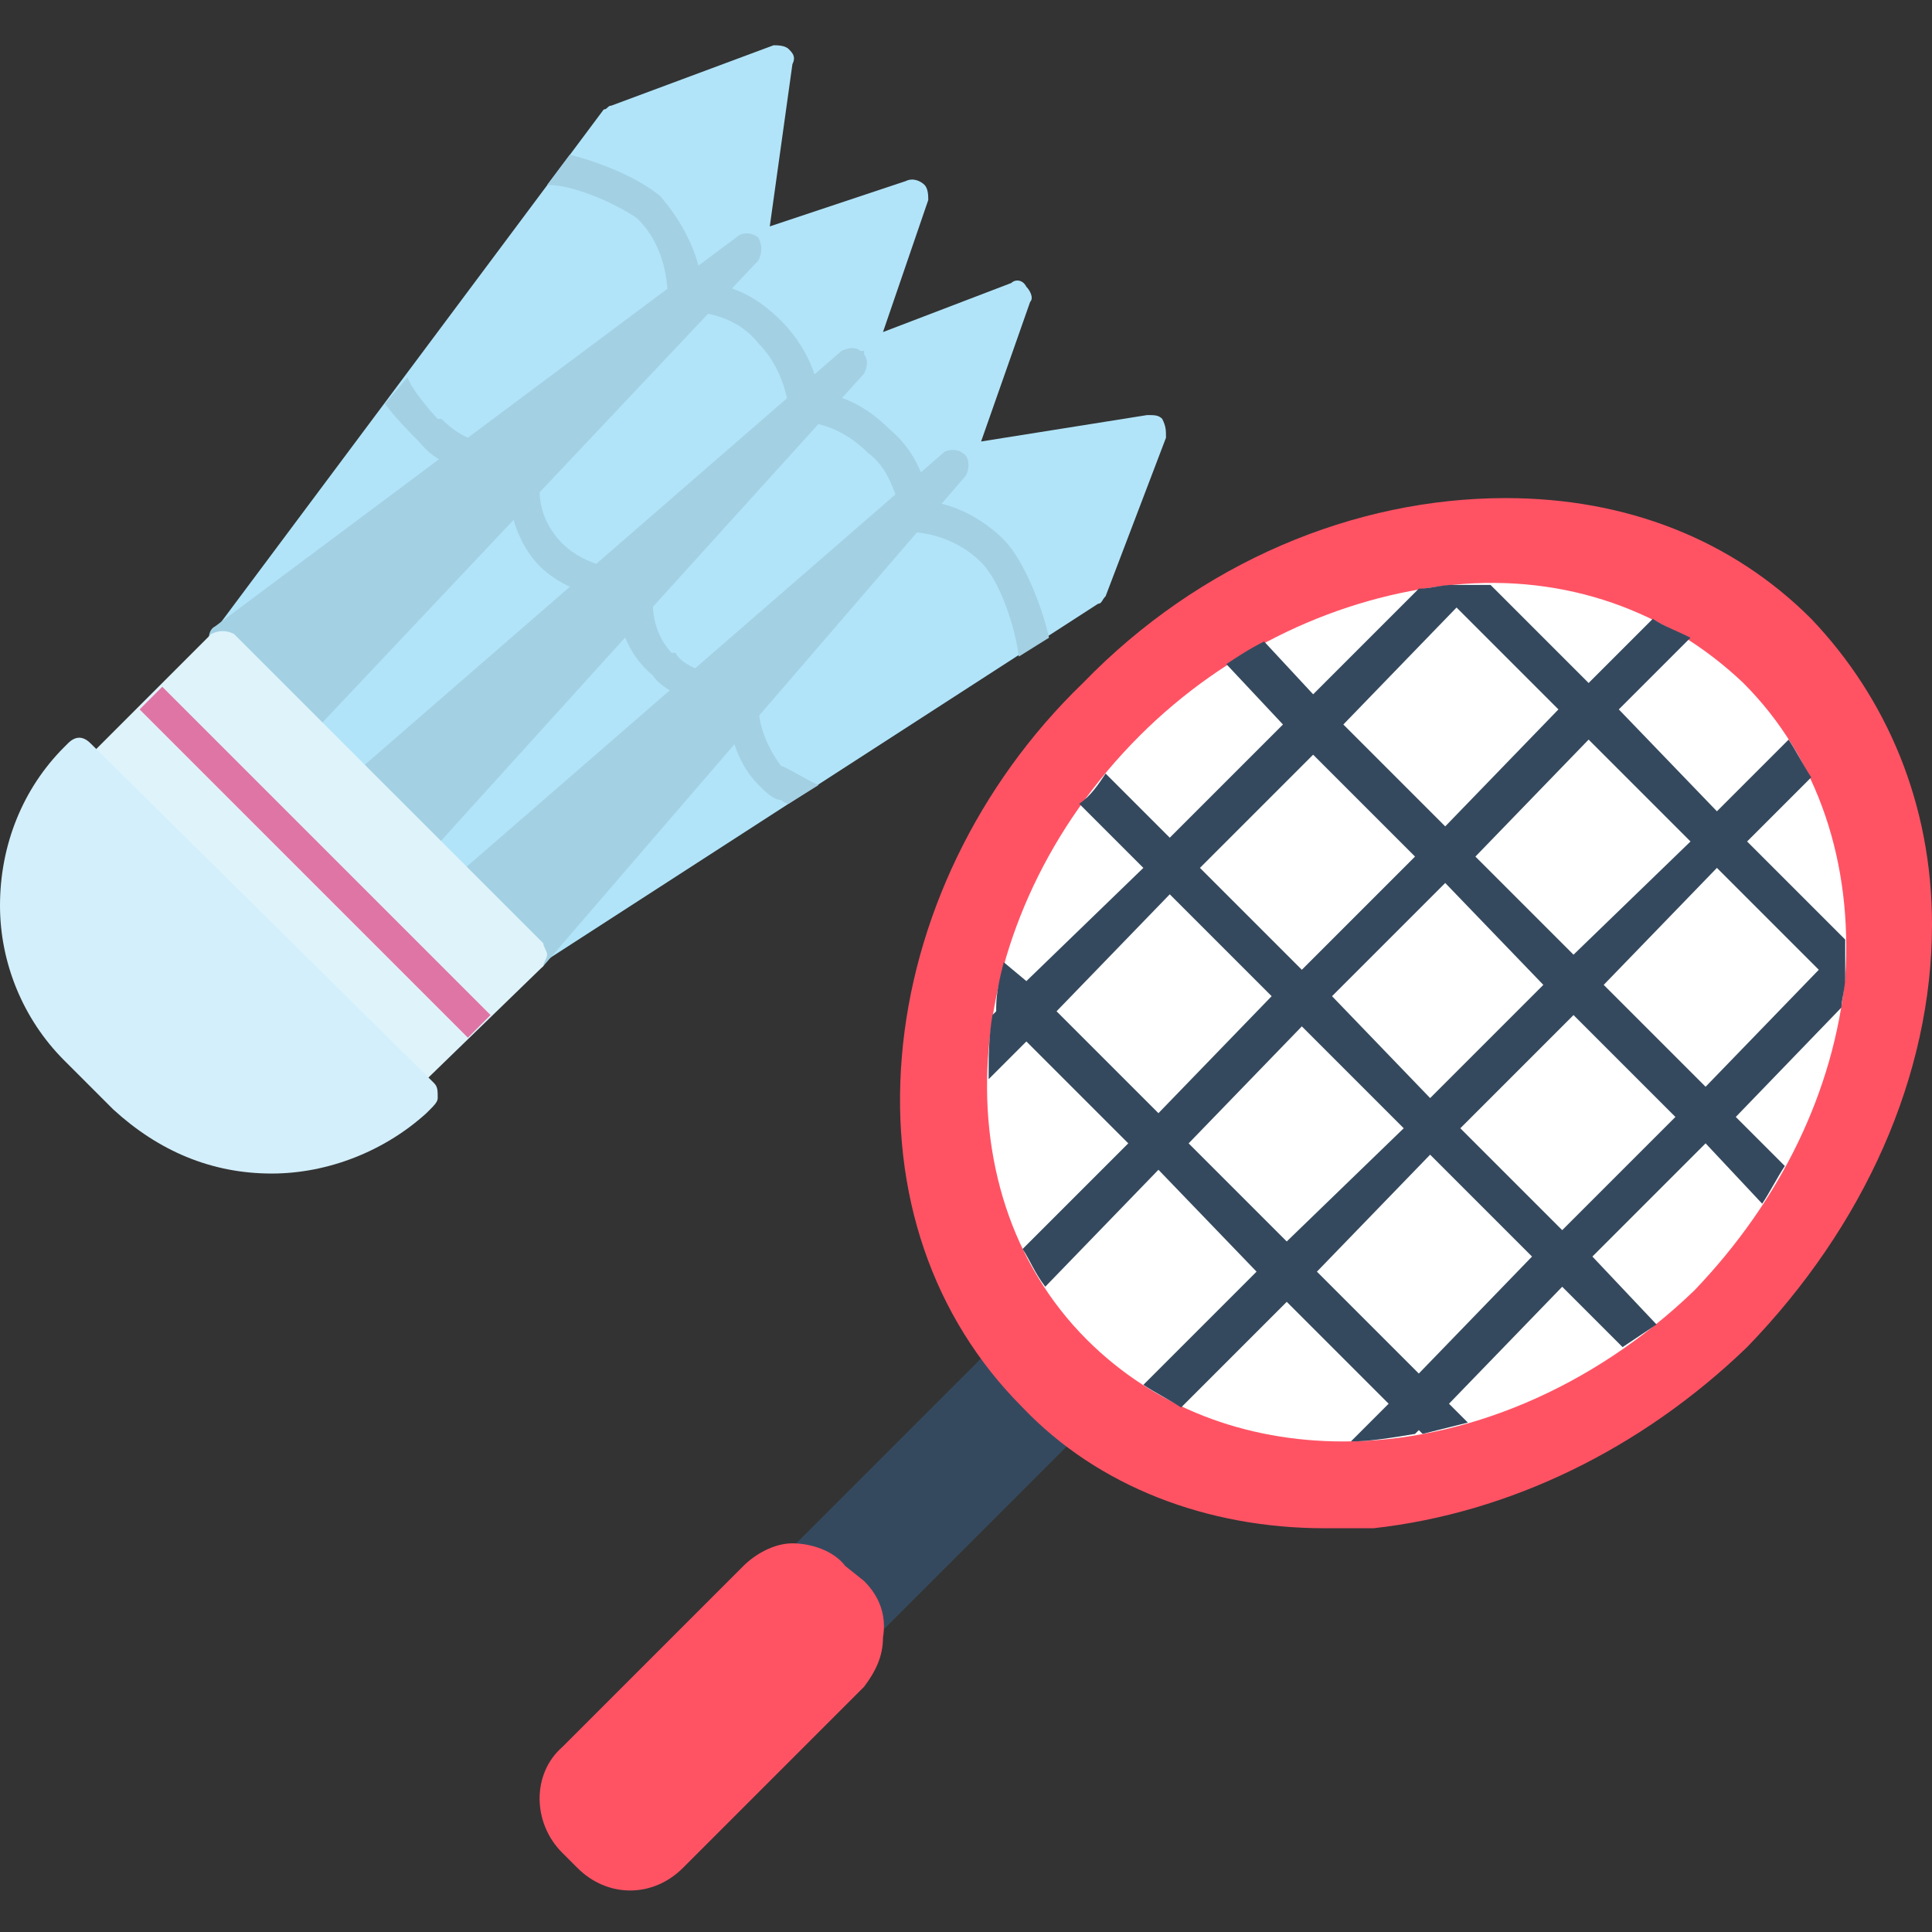 <?xml version="1.0" encoding="UTF-8"?>
<svg xmlns="http://www.w3.org/2000/svg" clip-rule="evenodd" fill-rule="evenodd" height="512" image-rendering="optimizeQuality" shape-rendering="geometricPrecision" text-rendering="geometricPrecision" viewBox="0 0 512 512" width="512">
  <rect x="0" y="0" width="512" height="512" fill="#333333" stroke="none"/>
  <g id="Layer_x0020_1">
    <g id="_414007080">
      <path d="m215 418c-1 0-3-1-4-2-1-2-1-5 0-7l52-52c2-2 6-2 8 0 1 2 1 6 0 7l8 9c2-2 5-2 7 0s2 5 0 7l-52 52c-1 1-2 2-3 2s-3-1-4-2c-2-2-2-5 0-7l-8-9c-1 1-3 2-4 2z" fill="#35495e"></path>
      <path d="m351 405c-31 0-60-11-80-32-24-24-35-57-32-93s20-72 48-99c31-32 72-49 112-49 32 0 60 11 81 32 20 21 32 49 32 81 0 40-18 80-49 112-28 27-63 44-99 48-4 0-8 0-13 0z" fill="#ff5364"></path>
      <path d="m356 382c-26 0-50-9-68-27-40-40-34-112 14-160 23-23 53-37 83-40s57 7 77 26c20 20 29 48 27 78-3 30-17 59-40 83-27 26-61 40-93 40z" fill="#fff"></path>
      <path d="m313 373c-3-2-7-4-10-6l30-30-26-27-30 31c-3-4-4-7-6-10l28-28-27-27-10 10c0-6 0-11 1-17l1-1v-1c0-4 1-8 2-12l6 5 31-30-17-17c3-2 5-5 7-8l17 17 30-30-15-16c3-2 6-4 10-6l13 14 28-28c3 0 6-1 9-1h10l26 26 17-17c3 2 6 3 10 5l-19 19 26 27 19-19c2 3 4 7 6 10l-17 17 26 26v10c0 3-1 6-1 8l-28 29 13 13c-2 3-4 7-6 10l-15-16-30 30 17 18c-3 2-6 4-9 6l-16-16-30 31 5 5c-4 1-8 2-12 3l-1-1-1 1c-6 1-12 2-17 2l10-10-27-27zm169-116-27-27-30 31 27 27zm-38 39-27-27-30 30 27 27zm-38 37-27-27-30 31 27 27zm42-110-27-27-30 31 26 26zm-39 38-26-27-30 30 26 27zm-37 38-27-27-30 31 26 26zm41-111-27-27-30 31 27 27zm-38 39-27-27-30 30 27 27zm-38 37-27-27-30 31 27 27z" fill="#35495e"></path>
      <path d="m167 501c-5 0-10-2-14-6l-4-4c-8-8-8-21 0-28l48-48c3-3 8-6 13-6s11 2 14 6l5 4c4 4 6 9 5 15 0 5-2 9-5 13l-48 48c-4 4-9 6-14 6z" fill="#ff5364"></path>
    </g>
    <g id="_414004896">
      <path d="m142 256c-1 0-3-1-4-2 0-1 0-3 0-4l-76-76c-1 0-3 0-4-1-2-1-2-4-1-6l103-138c1 0 1-1 2-1l43-16c1 0 3 0 4 1s2 2 1 4l-6 43 36-12c2-1 4 0 5 1s1 3 1 4l-12 35 34-13c1-1 3-1 4 1 1 1 2 3 1 4l-13 37 44-7c2 0 3 0 4 1 1 2 1 3 1 5l-16 42c-1 1-1 2-2 2l-147 95c0 1-1 1-2 1z" fill="#b1e4f9"></path>
      <g fill="#a3d0e3">
        <path d="m102 107 6-7c1 3 6 9 8 11h1c3 3 6 5 10 6 2 0 4 2 4 4-1 2-3 4-5 4-6-1-11-3-15-8-2-2-6-6-9-10zm115 101-8 5c-1 0-2-1-2-1-2 0-4-2-6-4-5-5-8-13-8-21 0-2 2-4 4-4 3 0 4 2 4 4 0 6 3 12 6 16 1 0 9 5 10 5zm-32-22h-1c-5-2-9-4-11-7-6-5-9-12-9-19 0-3 2-4 4-4 3 0 5 1 5 4 0 5 2 10 5 13h1c1 2 4 4 8 5 2 1 3 3 2 5 0 2-2 3-4 3zm-26-28c-6-1-12-4-16-8-5-5-8-13-8-20 0-3 2-4 4-4s4 1 4 4c0 5 2 10 6 14 3 3 7 5 11 6 2 0 4 2 3 4 0 2-2 4-4 4z"></path>
        <path d="m145 49 6-8c8 2 18 6 24 11 6 7 10 15 11 23 0 0 1-1 2 0 7 1 13 4 19 10 5 5 9 12 10 19 8 1 14 5 19 10 6 5 9 12 10 18 0 0 1 1 1 1 7 1 14 5 19 10s10 17 12 26l-8 5c-1-8-5-20-10-25-6-6-14-8-19-8-3-1-4-3-4-5 0-1 0-2 1-3-2-6-4-10-8-13-4-4-9-7-15-8-1 0-2 0-3-1s-2-2-3-3c-1-7-4-13-8-17-4-5-9-7-14-8-1 0-1-1-2-1-1 1-2 2-3 2-3 0-5-2-5-4 0-8-2-16-8-22-4-3-16-9-24-9z"></path>
        <path d="m96 213c-1 0-2-1-3-2-1-2-1-4 1-6l129-112c2-1 4-1 5 0h1v1c1 1 1 3 0 5l-115 127c0 1-2 2-3 2s-2-1-2-1c-2-2-2-5-1-6l-9-9c-1 0-2 1-3 1z"></path>
        <path d="m60 174c-2 0-3-1-4-2-1-2-1-5 1-6l138-103c2-2 5-1 6 0 1 2 1 4 0 6l-117 124c-1 1-2 2-3 2s-2-1-3-2c-2-1-2-4 0-6l-16-14c-1 0-2 1-2 1z"></path>
        <path d="m123 240c-1 0-2-1-3-2-1-2-1-4 1-6l129-112c1-1 4-1 5 0 2 1 2 4 1 6l-112 130c-1 1-2 1-3 1s-2 0-3-1c-2-1-2-4 0-6l-12-11c-1 0-2 1-3 1z"></path>
      </g>
      <path d="m107 290c-1 0-2 0-3-1-2-2-2-4 0-6l-75-76c-2 2-4 2-6 0-2-1-2-4 0-6l33-33c2-1 4-1 6 0l82 82c0 1 1 2 1 3s-1 2-1 3l-34 33c-1 1-2 1-3 1z" fill="#dff3fb"></path>
      <path d="m37 188 6-6 87 87-6 6z" fill="#df75a5"></path>
      <path d="m72 311c-16 0-30-6-42-17l-13-13c-11-11-17-26-17-41 0-16 6-31 17-42l1-1c2-2 4-2 6 0l91 90c1 1 1 2 1 4 0 1-1 2-2 3l-1 1c-11 10-26 16-41 16z" fill="#d3effb"></path>
    </g>
  </g>
</svg>
